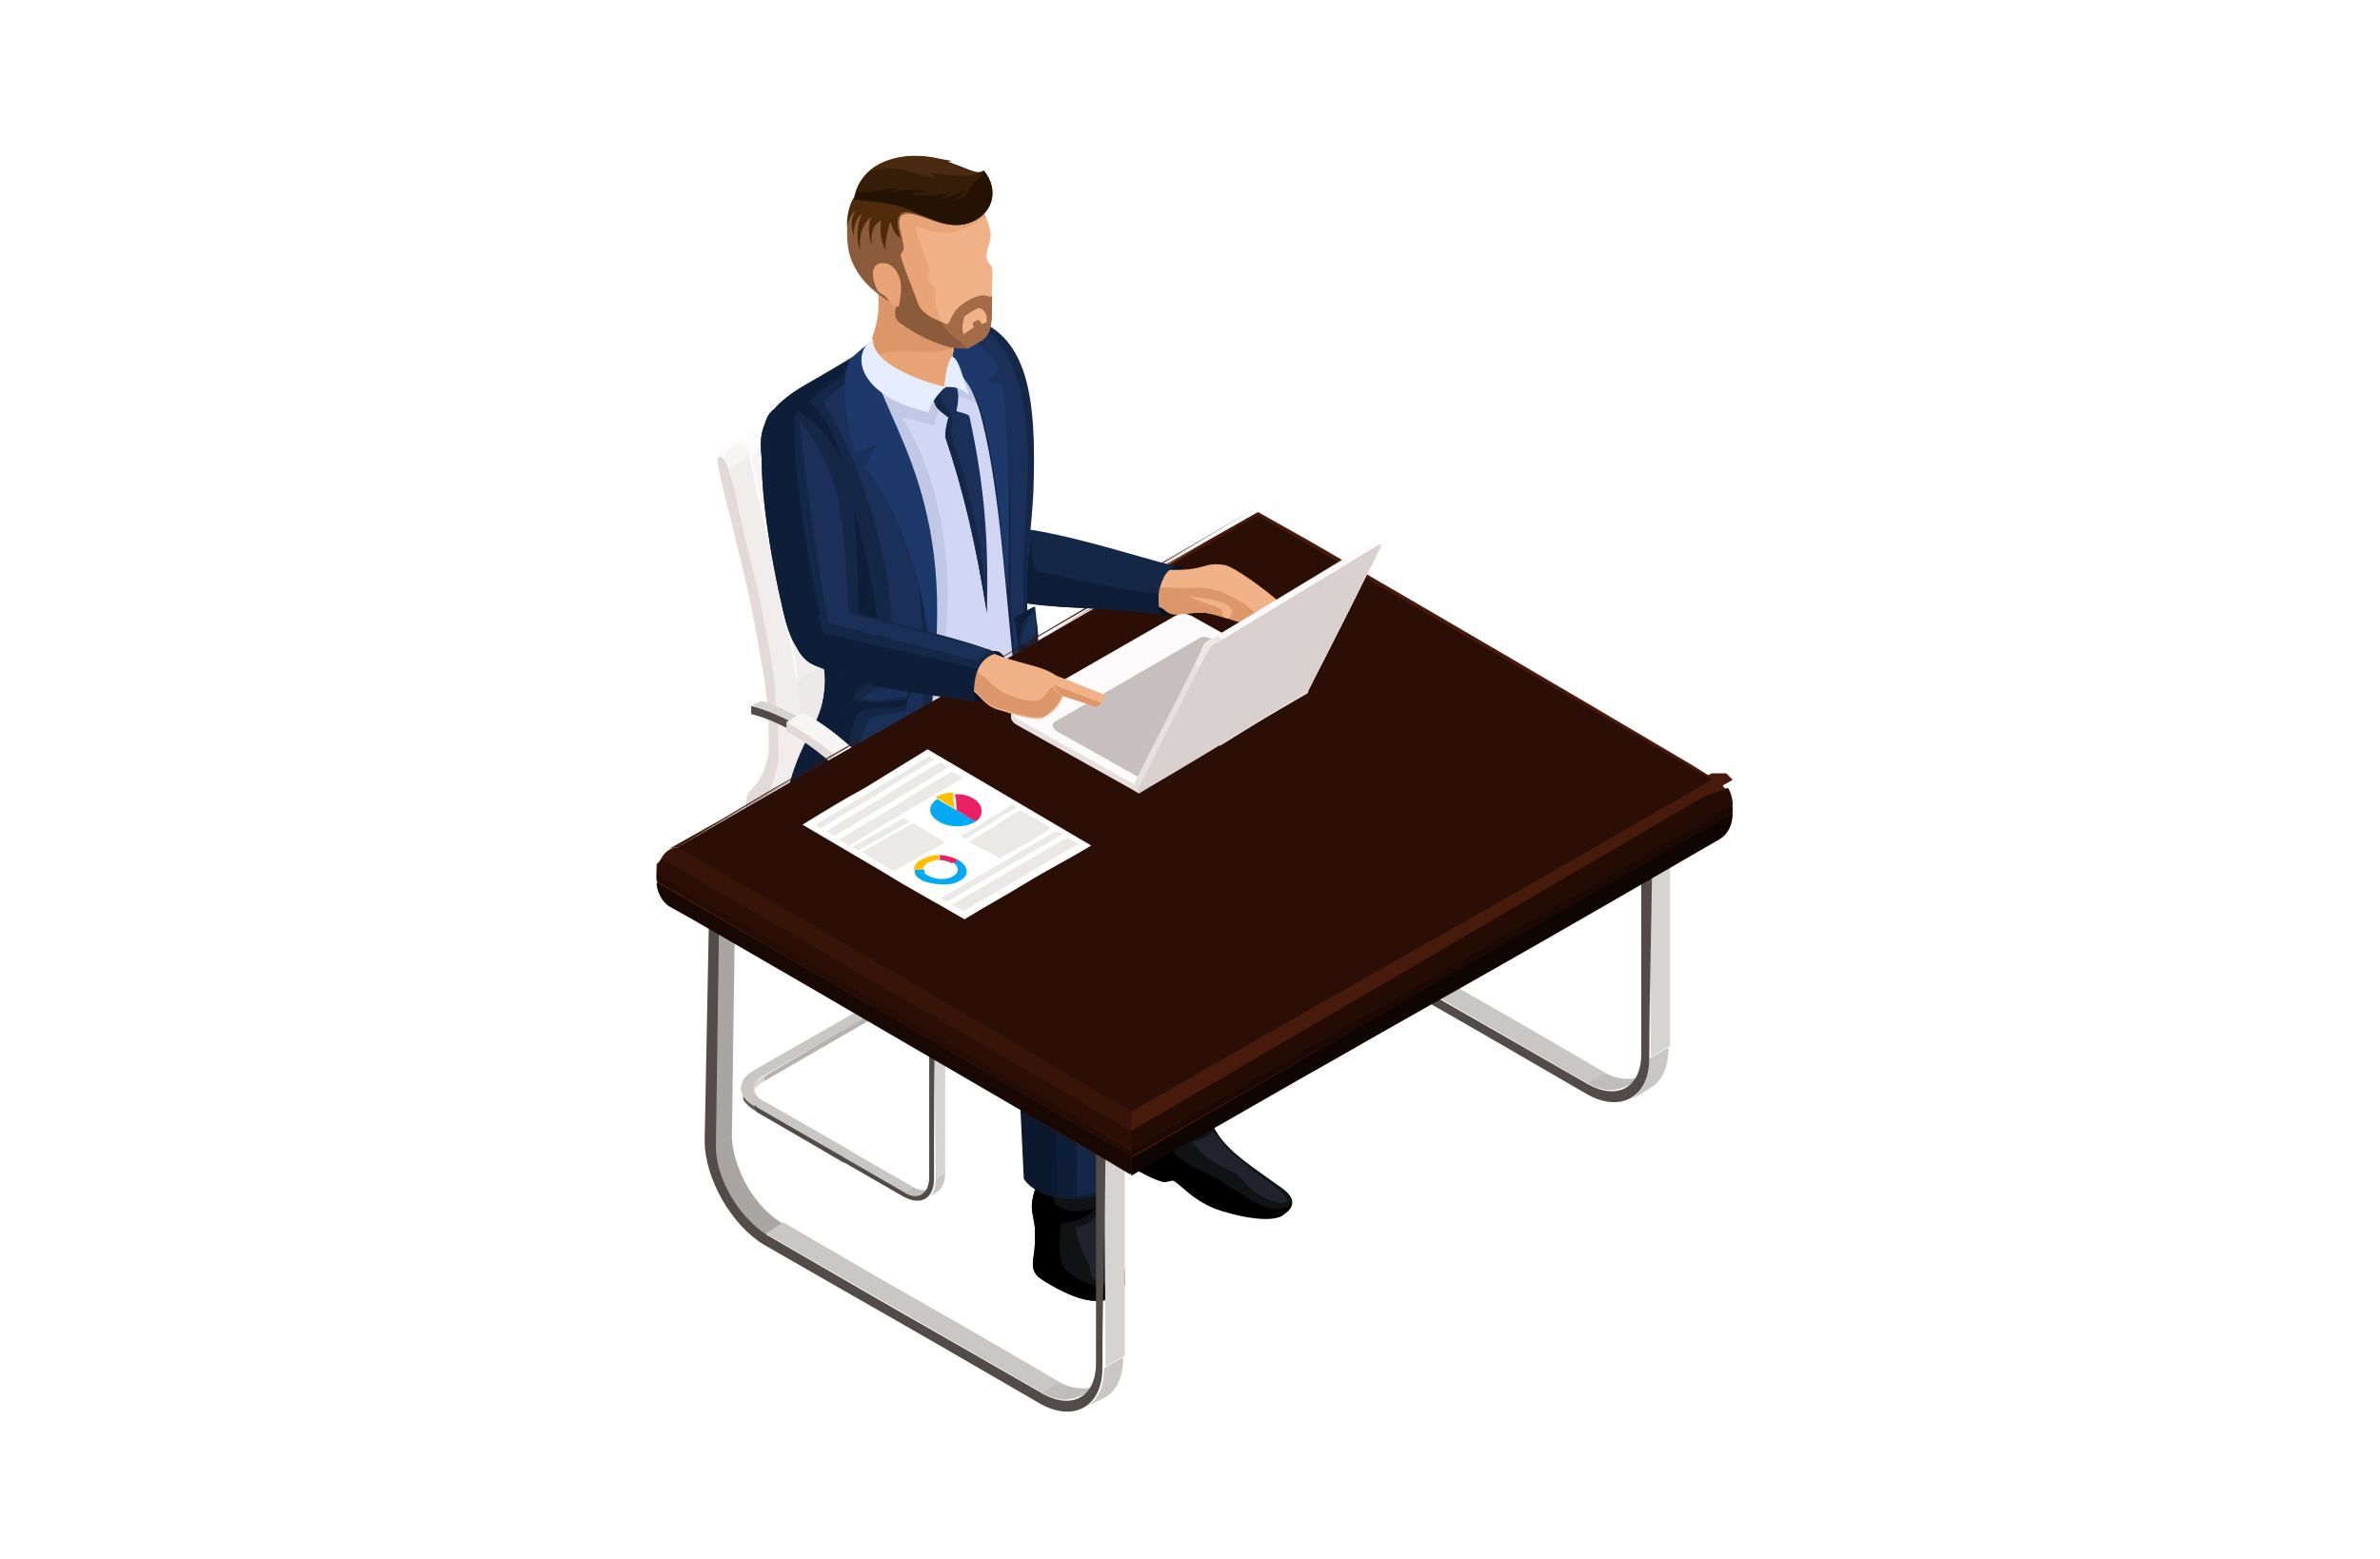 <svg width="232" height="152" viewBox="0 0 232 152" fill="none" xmlns="http://www.w3.org/2000/svg">
<g filter="url(#filter0_d)">
<rect x="1" y="1" width="230" height="150" fill="white"/>
</g>
<path fill-rule="evenodd" clip-rule="evenodd" d="M93.547 96.353L108.086 104.639L107.773 104.795L107.148 105.108L93.078 97.135L92.609 96.822L93.547 96.353Z" fill="#C9C7C5"/>
<path fill-rule="evenodd" clip-rule="evenodd" d="M107.148 105.108L108.086 104.639C108.555 104.952 109.493 105.108 109.962 104.639C108.868 105.577 108.242 105.733 107.148 105.108Z" fill="#BFBDBB"/>
<path fill-rule="evenodd" clip-rule="evenodd" d="M110.118 104.014L111.056 103.388C111.056 104.326 110.744 104.952 110.275 105.264L109.337 105.89C109.806 105.577 110.118 104.952 110.118 104.014Z" fill="#C9C7C5"/>
<path fill-rule="evenodd" clip-rule="evenodd" d="M106.679 70.715C105.428 68.057 103.709 65.712 101.833 63.836L101.676 63.679C100.269 62.273 98.55 61.022 96.83 59.928C95.267 58.989 93.86 58.364 92.296 57.739V57.583L93.078 57.114H93.234C94.798 57.583 96.205 58.364 97.612 59.146C102.145 61.803 105.585 65.868 107.93 70.558C107.93 70.715 108.086 70.871 108.086 71.027C109.649 74.623 110.587 78.688 111.056 82.596C111.213 83.69 111.213 84.785 111.213 85.879V103.232L110.275 103.857L109.962 85.566C109.962 80.407 108.868 75.092 106.679 70.715Z" fill="#D6D4D2"/>
<path fill-rule="evenodd" clip-rule="evenodd" d="M103.709 65.556C101.52 62.742 99.175 61.022 96.83 59.615C95.11 58.677 93.547 58.052 92.296 57.739V58.521C93.547 58.99 95.11 59.459 96.674 60.397C98.862 61.647 101.207 63.523 103.24 66.181C106.054 69.777 108.086 74.31 109.024 79.626C109.493 82.283 109.649 84.472 109.649 87.13V103.701C109.649 105.264 108.555 106.046 107.148 105.108L92.765 96.822V97.291L107.148 105.577C108.868 106.515 110.118 105.733 110.118 103.857C110.118 98.229 110.118 92.601 110.275 86.973C110.275 84.159 110.118 81.971 109.649 79.313C108.555 73.998 106.679 69.151 103.709 65.556Z" fill="#534B48"/>
<path fill-rule="evenodd" clip-rule="evenodd" d="M96.517 59.615C96.361 59.459 95.892 59.459 95.736 59.302V60.24C95.892 60.397 96.048 60.397 96.361 60.553C100.269 62.898 105.272 67.275 107.773 75.874H108.555C106.679 66.963 100.582 62.116 96.517 59.615Z" fill="#E2D9D9"/>
<path fill-rule="evenodd" clip-rule="evenodd" d="M100.895 63.211C102.458 64.618 103.865 66.337 104.959 68.213C106.523 70.715 107.617 73.372 108.399 76.03L109.962 75.092C109.024 71.809 107.617 68.682 105.585 66.025C104.647 64.618 103.552 63.367 102.302 62.273C100.738 60.865 99.019 59.459 97.143 58.52L95.579 59.459C97.612 60.397 99.331 61.647 100.895 63.211Z" fill="#F7F4F4"/>
<path fill-rule="evenodd" clip-rule="evenodd" d="M72.286 106.046C72.286 106.828 72.911 107.297 73.536 107.766L73.693 108.078L73.536 108.235C73.224 108.078 73.067 107.922 72.755 107.609C72.598 107.453 72.442 107.297 72.442 107.14C72.442 107.14 72.442 107.14 72.442 106.984C72.442 106.828 72.442 106.671 72.442 106.515V106.046H72.286Z" fill="#665C59"/>
<path fill-rule="evenodd" clip-rule="evenodd" d="M74.474 104.952V105.421C74.162 105.577 73.849 105.89 73.693 106.046C73.536 106.202 73.536 106.359 73.536 106.515V106.046C73.536 105.577 73.849 105.264 74.474 104.952Z" fill="#D6D4D2"/>
<path fill-rule="evenodd" clip-rule="evenodd" d="M90.577 96.822C89.951 96.822 89.17 96.979 88.701 97.291L88.544 97.135L88.701 96.822C89.326 96.51 89.951 96.353 90.577 96.353C91.358 96.353 91.984 96.51 92.609 96.822V97.291C92.453 97.291 92.453 97.135 92.296 97.135C91.827 96.822 91.202 96.822 90.577 96.822Z" fill="#A8A5A3"/>
<path fill-rule="evenodd" clip-rule="evenodd" d="M74.474 104.952V105.421L88.544 97.291V96.666L74.474 104.952Z" fill="#B5B3B1"/>
<path fill-rule="evenodd" clip-rule="evenodd" d="M73.536 104.326L87.763 96.197C89.326 95.259 91.984 95.259 93.547 96.197L102.302 101.356L101.364 101.825L92.609 96.822C91.515 96.197 89.639 96.197 88.544 96.822L74.318 104.952C73.224 105.577 73.224 106.671 74.318 107.297L83.073 112.299L82.135 112.768L73.38 107.766C71.817 106.828 71.817 105.264 73.536 104.326Z" fill="#C9C7C5"/>
<path fill-rule="evenodd" clip-rule="evenodd" d="M82.291 112.768V113.394L73.536 108.235V107.766L82.291 112.768Z" fill="#534B48"/>
<path fill-rule="evenodd" clip-rule="evenodd" d="M90.577 96.822V96.197C91.358 96.197 91.984 96.353 92.609 96.666L92.765 96.979L92.609 97.135C92.453 97.135 92.453 96.979 92.296 96.979C91.827 96.822 91.202 96.822 90.577 96.822Z" fill="#665C59"/>
<path fill-rule="evenodd" clip-rule="evenodd" d="M101.364 101.825V102.294L92.609 97.291V96.666L101.364 101.825Z" fill="#534B48"/>
<path fill-rule="evenodd" clip-rule="evenodd" d="M92.765 68.526C93.078 68.37 93.234 68.213 93.391 68.057C93.86 67.744 94.016 67.432 94.016 67.275C94.016 67.432 94.016 67.432 94.016 67.588C94.016 67.588 94.016 67.588 94.016 67.744C93.703 68.057 93.234 68.37 92.765 68.526C92.765 68.526 92.765 68.526 92.765 68.526Z" fill="#D9D0D0"/>
<path fill-rule="evenodd" clip-rule="evenodd" d="M92.922 68.682C93.234 68.526 93.86 68.213 94.172 67.901L94.329 67.744C94.641 68.526 95.423 69.151 96.205 69.464C96.048 69.308 95.579 69.464 95.423 69.62C95.11 69.777 94.798 69.933 94.485 70.089C94.172 69.933 93.86 69.62 93.547 69.464C93.234 69.151 92.922 68.995 92.922 68.682Z" fill="#D9D0D0"/>
<path fill-rule="evenodd" clip-rule="evenodd" d="M76.038 78.219L92.922 68.37V68.526L76.038 78.375C76.038 78.375 76.038 78.375 76.038 78.219Z" fill="#E3DCDC"/>
<path fill-rule="evenodd" clip-rule="evenodd" d="M76.038 78.375L92.922 68.526C93.078 68.839 93.234 68.995 93.547 69.308C93.703 69.464 94.016 69.777 94.485 69.933L77.601 79.782C77.288 79.626 76.976 79.313 76.663 79.157C76.194 78.844 76.194 78.688 76.038 78.375Z" fill="#E3DCDC"/>
<path fill-rule="evenodd" clip-rule="evenodd" d="M73.849 79C74.005 79 74.474 79 74.631 78.844C74.787 78.844 74.943 78.688 75.1 78.688C75.412 78.531 75.725 78.375 75.881 78.219V78.375C75.725 78.531 75.569 78.531 75.256 78.688C75.1 78.688 74.787 79 74.474 79.157C74.474 79.157 73.849 79.469 73.693 79.469C73.849 79.313 73.849 79.157 73.849 79Z" fill="#D9D0D0"/>
<path fill-rule="evenodd" clip-rule="evenodd" d="M74.631 79.157C74.787 79.001 74.943 79.001 75.1 78.844C75.412 78.688 75.725 78.531 76.038 78.375C76.194 78.531 76.194 78.688 76.35 78.844C76.35 78.844 76.35 78.844 76.507 79.001L76.663 79.157C76.819 79.313 77.132 79.626 77.601 79.782C77.288 80.095 76.038 80.876 75.881 81.346C75.412 81.033 75.1 80.876 74.787 80.564C74.474 80.251 74.318 80.095 74.162 79.782C74.005 79.626 74.005 79.469 74.005 79.313C74.162 79.469 74.474 79.313 74.631 79.157Z" fill="#D9D0D0"/>
<path fill-rule="evenodd" clip-rule="evenodd" d="M96.048 69.464C96.205 69.62 96.517 69.62 96.674 69.777L97.299 70.089C100.113 71.653 103.083 73.06 105.897 74.779C106.523 75.092 107.148 75.405 107.617 75.874C109.962 77.281 112.151 78.688 114.027 79.938C114.34 80.095 114.652 80.251 114.809 80.72C114.965 80.876 114.965 81.189 114.965 81.189C114.965 81.502 114.965 81.658 114.652 81.971C114.34 82.283 114.027 82.596 113.714 82.909C113.714 82.909 113.558 82.909 113.558 83.065C113.558 83.065 113.402 83.065 113.402 83.221C114.027 82.909 113.558 81.658 113.089 81.033C112.933 80.876 112.933 80.876 112.776 80.876C109.806 78.844 107.148 77.281 104.647 75.874C101.52 73.998 98.394 72.434 94.485 70.402C94.798 69.777 95.736 69.308 96.048 69.464Z" fill="#E3DCDC"/>
<path fill-rule="evenodd" clip-rule="evenodd" d="M114.183 79.938C114.339 80.095 114.496 80.251 114.652 80.407C114.808 80.564 114.808 80.876 114.808 80.876C114.808 81.189 114.808 81.345 114.496 81.658C114.183 81.971 113.87 82.283 113.558 82.596C113.558 82.596 113.401 82.596 113.401 82.752C113.401 82.752 113.245 82.752 113.245 82.909C113.87 82.596 113.401 81.345 112.932 80.72L114.183 79.938Z" fill="#D9D0D0"/>
<path fill-rule="evenodd" clip-rule="evenodd" d="M88.388 33.194C88.388 33.194 88.544 33.194 88.544 33.038C88.701 32.882 88.857 32.882 89.013 32.725C89.17 32.569 89.482 32.569 89.639 32.569C89.795 32.569 89.951 32.569 90.108 32.569C90.264 32.569 90.42 32.569 90.577 32.725C90.264 32.569 89.326 33.038 89.013 33.351C88.857 33.194 88.701 33.194 88.544 33.194C88.388 33.194 88.388 33.194 88.388 33.194C88.232 33.351 88.232 33.351 88.388 33.194Z" fill="#FCFAFA"/>
<path fill-rule="evenodd" clip-rule="evenodd" d="M89.013 33.351C89.326 33.195 90.264 32.569 90.577 32.726C91.358 33.195 91.515 35.071 91.827 36.009C91.984 36.79 92.14 37.416 92.296 38.197C93.234 42.262 94.172 46.327 94.954 50.391C94.954 50.548 94.954 50.704 95.11 50.86C95.423 52.267 95.579 53.518 95.736 54.925C95.892 55.707 95.892 56.488 96.048 57.27C96.048 58.052 96.205 58.833 96.205 59.615C96.205 60.24 96.205 61.022 96.205 61.647C96.205 63.054 95.892 64.149 95.267 65.556C95.11 66.025 94.798 66.337 94.485 66.806C94.329 66.963 94.329 67.119 94.172 67.275C94.172 67.275 94.016 67.432 94.016 67.588C94.016 67.744 93.547 68.213 92.765 68.682V68.526C93.078 67.901 93.703 67.275 94.172 66.337C94.798 64.93 94.954 63.523 94.954 62.273C94.954 60.866 94.798 59.459 94.641 57.739C94.329 54.456 93.703 51.017 92.922 47.734C92.609 46.014 92.14 44.294 91.827 42.575C91.358 40.542 90.889 38.666 90.577 37.103C90.577 36.947 90.577 36.79 90.42 36.79C90.264 36.165 90.108 35.54 89.951 34.914C89.795 34.289 89.482 33.664 89.013 33.351Z" fill="#F2EDED"/>
<path fill-rule="evenodd" clip-rule="evenodd" d="M89.013 33.351C89.326 33.195 90.264 32.569 90.577 32.726C90.889 32.882 91.046 33.351 91.358 33.82L89.951 34.602C89.795 34.133 89.482 33.664 89.013 33.351Z" fill="#F7F4F4"/>
<path fill-rule="evenodd" clip-rule="evenodd" d="M112.776 80.72C113.245 81.189 113.87 82.44 113.089 82.909L96.205 92.758C96.674 92.445 96.205 91.038 95.892 90.569L112.776 80.72Z" fill="#E3DCDC"/>
<path fill-rule="evenodd" clip-rule="evenodd" d="M94.329 70.089C98.237 72.122 101.207 73.685 104.49 75.561C106.992 76.968 109.493 78.531 112.62 80.564C112.776 80.564 112.776 80.72 112.932 80.72L96.048 90.569C95.892 90.413 95.892 90.413 95.736 90.413C92.765 88.38 90.108 86.817 87.606 85.41C84.48 83.534 81.353 81.971 77.445 79.938L94.329 70.089Z" fill="#EDE8E8"/>
<path fill-rule="evenodd" clip-rule="evenodd" d="M93.078 91.194C91.046 89.944 89.326 88.849 87.606 87.755C85.261 86.348 82.135 84.628 77.914 82.439C77.288 82.127 76.663 81.814 75.881 81.345C75.881 81.189 76.038 81.032 76.038 80.876C76.194 80.72 76.663 80.407 76.663 80.251C76.976 80.094 77.288 79.782 77.288 79.782H77.445C81.353 81.814 84.323 83.377 87.606 85.254C90.108 86.66 92.609 88.224 95.736 90.256L96.048 90.413C96.361 90.882 96.83 91.507 96.674 91.976C96.674 92.289 96.517 92.445 96.361 92.601C96.205 92.601 96.205 92.758 96.048 92.758C95.736 92.914 95.267 93.07 94.954 93.227C94.798 93.227 94.641 93.227 94.485 93.227H94.329C94.172 93.227 94.172 93.227 94.016 93.07C94.016 93.07 94.016 93.07 94.016 92.914C94.016 92.914 94.172 92.914 94.172 93.07C94.329 93.07 94.485 92.914 94.485 92.758C94.485 92.601 94.485 92.445 94.329 92.289C94.329 92.289 94.016 91.976 93.078 91.194Z" fill="#E3DCDC"/>
<path fill-rule="evenodd" clip-rule="evenodd" d="M96.048 90.569C96.361 91.038 96.83 91.663 96.674 92.132C96.674 92.445 96.517 92.601 96.361 92.758C96.205 92.758 96.205 92.914 96.048 92.914C95.736 93.07 95.267 93.227 94.954 93.383C94.798 93.383 94.641 93.383 94.485 93.383H94.329C94.172 93.383 94.172 93.383 94.016 93.227C94.016 93.227 94.016 93.227 94.016 93.07C94.016 93.07 94.172 93.07 94.172 93.227C94.329 93.227 94.485 93.07 94.485 92.914C94.485 92.758 94.485 92.601 94.329 92.445C94.329 92.445 94.172 92.132 93.703 91.976L96.048 90.569Z" fill="#D9D0D0"/>
<path fill-rule="evenodd" clip-rule="evenodd" d="M71.504 43.043L88.388 33.194C88.544 33.038 88.701 33.038 88.857 33.194C89.013 33.194 89.013 33.194 89.17 33.351L72.129 43.2C71.973 43.043 71.66 42.887 71.504 43.043Z" fill="#FCFAFA"/>
<path fill-rule="evenodd" clip-rule="evenodd" d="M76.663 77.281C76.819 77.124 76.976 76.812 77.132 76.499C77.445 76.03 77.601 75.405 77.757 74.623C77.914 74.311 78.07 73.841 78.07 73.373C78.07 72.903 78.07 72.278 78.07 71.809C78.07 70.402 77.914 68.995 77.757 67.275C77.757 66.963 77.757 66.65 77.601 66.337L94.485 56.488C94.485 56.801 94.641 57.114 94.641 57.426C94.798 58.99 94.954 60.553 94.954 61.96C94.954 62.585 94.954 63.054 94.954 63.523C94.954 63.992 94.798 64.461 94.641 64.93C94.485 65.556 94.172 66.181 94.016 66.806C93.703 67.275 92.922 68.057 92.922 68.526L76.038 78.219C76.038 77.906 76.507 77.594 76.663 77.281Z" fill="#EDE8E8"/>
<path fill-rule="evenodd" clip-rule="evenodd" d="M92.922 47.421C93.234 49.141 93.547 50.86 93.86 52.424C94.172 53.831 94.329 55.238 94.485 56.488L77.757 66.337C77.601 65.087 77.445 63.68 77.132 62.273C76.819 60.553 76.507 58.833 76.038 57.27L92.922 47.421Z" fill="#F2EDED"/>
<path fill-rule="evenodd" clip-rule="evenodd" d="M89.951 34.602C89.951 34.602 89.951 34.758 89.951 34.602C90.108 35.227 90.264 36.009 90.42 36.947C90.733 38.51 91.202 40.386 91.671 42.418C91.984 43.982 92.453 45.701 92.765 47.421L76.038 57.27C75.725 55.55 75.256 53.831 74.943 52.267C74.474 50.235 74.005 48.359 73.693 46.796C73.536 46.014 73.38 45.232 73.224 44.607C73.224 44.607 73.224 44.607 73.224 44.451L89.951 34.602Z" fill="#F7F4F4"/>
<path fill-rule="evenodd" clip-rule="evenodd" d="M89.013 33.351C89.482 33.663 89.795 34.133 89.951 34.602L73.067 44.45C72.911 43.981 72.598 43.356 72.129 43.2L89.013 33.351Z" fill="#FCFAFA"/>
<path fill-rule="evenodd" clip-rule="evenodd" d="M69.784 44.763C69.784 44.451 69.941 44.294 70.097 44.138C70.41 43.825 70.722 43.513 71.191 43.356C71.348 43.356 71.348 43.2 71.504 43.2C71.504 43.2 71.504 43.2 71.66 43.2C71.817 43.2 71.973 43.2 72.129 43.356C71.973 43.2 71.817 43.356 71.817 43.356C71.66 43.513 71.504 43.513 71.348 43.669C71.035 43.825 70.879 44.138 70.566 44.451V44.607C70.097 44.607 69.941 44.763 70.097 45.232C70.253 45.701 70.41 46.327 70.566 47.108C71.035 49.297 71.66 51.486 72.129 53.674C72.442 55.863 72.911 58.052 73.38 60.24V60.397C73.38 60.553 73.38 60.866 73.536 61.022C73.849 62.429 74.005 63.68 74.162 64.93C74.318 65.556 74.318 66.025 74.474 66.65C74.631 67.432 74.631 68.213 74.787 68.995C75.1 72.903 75.412 73.685 74.162 76.03C73.536 77.124 72.755 77.437 72.911 78.844C73.224 81.033 75.1 81.033 75.881 82.596V82.752C75.1 82.283 74.474 81.814 73.849 81.189C73.693 81.033 73.693 80.876 73.536 80.876C73.38 80.564 73.067 80.251 72.911 79.938C72.755 79.626 72.598 79.157 72.598 78.844C72.598 78.688 72.598 78.375 72.598 78.219C72.598 77.75 72.755 77.437 73.067 76.968C73.38 76.343 73.693 75.874 74.005 75.405C74.787 73.998 74.787 73.216 74.787 71.027C74.787 70.402 74.787 69.777 74.631 69.151C74.631 68.526 74.474 68.057 74.474 67.432C74.318 66.65 74.318 65.868 74.162 65.243C74.005 64.305 73.849 63.367 73.693 62.429C73.067 58.99 72.286 55.55 71.504 52.111C71.191 50.548 70.722 48.984 70.41 47.421C70.253 46.952 70.097 46.327 70.097 45.858C70.097 45.701 70.097 45.701 70.097 45.545C69.941 45.076 69.784 44.92 69.784 44.763Z" fill="#FCFAFA"/>
<path fill-rule="evenodd" clip-rule="evenodd" d="M70.566 44.763C71.66 46.17 74.631 60.709 75.1 63.211C75.412 64.93 75.569 66.65 75.725 68.213C75.881 69.776 76.038 71.34 76.038 72.591C76.038 73.059 76.038 73.685 76.038 74.154C76.038 74.623 75.881 75.092 75.725 75.404C75.569 76.03 75.256 76.655 75.1 77.124C74.943 77.281 74.787 77.593 74.631 77.749C74.474 78.062 74.005 78.375 74.005 78.531C74.005 78.688 73.849 78.844 73.849 78.844C73.849 79 73.849 79.156 74.005 79.313C74.318 80.095 75.256 80.876 75.881 81.189C79.79 83.221 82.76 84.785 86.043 86.661C88.544 88.068 91.046 89.631 94.016 91.663C94.329 91.82 94.485 92.289 94.485 92.601C94.485 92.914 94.172 93.07 93.86 92.914C93.86 92.914 93.86 92.914 93.86 93.07C90.889 91.038 88.232 89.475 85.73 88.068C83.854 86.973 81.666 85.879 79.008 84.472C79.008 84.472 78.852 84.472 78.852 84.316C78.383 84.003 77.757 83.69 77.132 83.378C76.819 83.221 76.35 82.909 75.725 82.596C75.725 82.596 75.725 82.596 75.725 82.44C74.474 81.658 73.536 80.876 72.911 79.469C72.755 79.313 72.755 79 72.755 78.844C72.755 78.688 72.755 78.375 72.755 78.219C72.755 77.281 73.067 77.281 73.536 76.655C73.693 76.499 73.849 76.343 74.005 76.03C74.162 75.717 74.474 75.248 74.631 74.623C74.787 74.154 74.943 73.685 74.943 73.216C74.943 72.747 74.943 72.278 74.943 71.809C74.943 69.933 74.787 67.588 74.318 65.087C73.693 61.334 72.911 57.27 71.973 53.674C71.504 51.798 71.191 50.235 70.722 48.672C70.41 47.264 70.097 46.014 69.941 45.076C69.941 44.763 69.941 44.607 70.253 44.45C70.253 44.607 70.41 44.607 70.566 44.763Z" fill="#E2D9D9"/>
<path fill-rule="evenodd" clip-rule="evenodd" d="M74.943 63.054C74.631 61.335 74.318 59.771 74.005 58.052C73.224 54.925 72.442 51.955 71.817 48.828C71.66 48.203 71.035 44.92 70.566 44.607C70.566 44.451 70.879 44.138 70.879 44.138C71.191 43.825 71.504 43.513 71.817 43.356C71.973 43.356 71.973 43.2 72.129 43.2C72.598 43.513 73.067 44.138 73.067 44.607C73.224 45.232 73.38 45.858 73.536 46.796C73.849 48.359 74.318 50.235 74.787 52.267C75.1 53.362 75.256 54.612 75.569 55.707C76.038 57.895 76.507 60.084 76.976 62.429C77.601 65.243 78.07 68.839 78.07 71.809C78.07 72.434 78.07 72.903 78.07 73.372C78.07 73.841 77.914 74.31 77.757 74.779C77.601 75.405 77.288 76.03 77.132 76.655C76.976 76.968 76.819 77.124 76.663 77.437C76.507 77.75 76.038 78.062 76.038 78.219C76.038 78.375 76.038 78.375 76.038 78.375C75.881 78.531 75.725 78.531 75.569 78.688C75.412 78.844 75.1 78.844 74.943 79C74.787 79 74.162 79.313 74.005 79.157C74.005 79 74.005 78.844 74.005 78.844C74.162 78.531 74.474 78.219 74.631 78.062C74.787 77.593 74.943 77.281 74.943 77.124C75.256 76.655 75.412 76.03 75.569 75.405C75.725 74.936 75.725 74.623 75.881 74.154C75.881 73.685 75.881 73.06 75.881 72.591C75.881 71.184 75.725 69.777 75.569 68.213C75.569 66.494 75.256 64.774 74.943 63.054Z" fill="#F2EDED"/>
<path fill-rule="evenodd" clip-rule="evenodd" d="M71.035 45.701C70.879 45.232 70.722 44.763 70.566 44.763C70.566 44.607 70.879 44.294 70.879 44.294C71.191 43.825 71.504 43.513 71.817 43.356C71.973 43.356 71.973 43.2 72.129 43.2C72.598 43.513 72.911 43.982 73.067 44.451L71.035 45.701Z" fill="#F7F4F4"/>
<path fill-rule="evenodd" clip-rule="evenodd" d="M99.488 66.337C99.488 66.494 99.488 68.526 99.331 68.526C97.455 69.933 84.636 74.31 82.291 73.998C84.167 57.114 66.345 40.386 85.261 34.914L90.733 37.885L92.609 37.572L92.922 35.227C95.579 37.885 96.83 41.324 97.299 46.17C97.768 52.424 98.55 59.146 99.488 66.337Z" fill="#D1D7F2"/>
<path fill-rule="evenodd" clip-rule="evenodd" d="M89.639 69.933C86.356 71.027 83.229 71.965 82.135 71.809C84.011 54.925 66.345 40.542 85.418 34.914L90.889 37.885L92.765 37.572L93.078 35.227C93.86 35.071 94.172 35.071 95.579 39.448C94.172 38.979 93.391 38.353 92.609 38.822C91.984 39.135 91.358 40.073 91.046 41.48C90.264 41.324 88.857 40.855 87.919 40.699C91.046 45.389 93.86 55.238 91.515 65.868C91.358 67.119 90.264 68.526 89.639 69.933Z" fill="#C1C8E6"/>
<path fill-rule="evenodd" clip-rule="evenodd" d="M90.889 38.51C91.202 39.761 91.202 39.76 92.453 40.699C92.296 41.324 92.14 41.949 92.14 42.575C94.016 48.203 95.11 53.049 96.205 59.771C96.361 52.892 96.048 47.733 94.485 40.542C94.016 40.23 93.547 40.23 93.234 40.073C93.547 38.666 93.391 37.728 93.078 37.572C92.14 37.572 91.671 37.728 90.889 38.51Z" fill="#1A3059"/>
<path fill-rule="evenodd" clip-rule="evenodd" d="M90.889 38.51C91.202 39.76 91.202 39.76 92.453 40.698C92.296 41.324 92.14 41.949 92.14 42.574C94.016 48.202 95.11 53.049 96.205 59.771C95.892 52.892 94.329 47.421 92.765 42.418C92.765 41.324 92.922 40.855 92.765 40.386C91.671 39.291 91.515 38.353 91.515 37.728C90.577 37.728 91.671 37.728 90.889 38.51Z" fill="#152747"/>
<path fill-rule="evenodd" clip-rule="evenodd" d="M101.364 114.644C100.895 115.895 100.582 116.833 100.582 117.615C100.582 118.396 100.895 119.178 100.895 120.116C100.895 121.054 100.895 121.679 100.738 122.617C100.582 123.555 100.738 124.024 101.207 124.493C101.989 125.119 104.021 126.213 105.116 126.526C105.585 126.682 106.21 126.838 106.835 126.838C107.617 126.838 108.399 126.682 109.18 126.369C109.337 126.213 109.649 125.431 109.649 124.65C109.649 123.086 109.493 123.243 108.868 120.898C108.711 120.116 108.555 119.334 108.242 118.24C107.93 116.989 107.461 116.051 107.304 114.801L102.771 114.644H101.364Z" fill="#111214"/>
<path fill-rule="evenodd" clip-rule="evenodd" d="M101.364 114.644C100.895 115.895 100.582 116.833 100.582 117.615C100.582 118.396 100.895 119.178 100.895 120.116C100.895 121.054 100.895 121.679 100.738 122.617C100.582 123.555 100.738 124.024 101.207 124.493C101.989 125.119 104.021 126.213 105.116 126.526C105.585 126.682 106.21 126.838 106.835 126.838C107.617 126.838 108.399 126.682 109.18 126.369C109.337 126.369 109.649 125.588 109.649 124.962C108.242 125.431 106.992 125.588 105.585 124.962C102.771 123.555 103.24 122.461 103.396 119.334C105.272 119.022 105.897 118.709 106.835 117.771C105.272 118.24 103.709 118.24 102.771 117.302L102.458 114.801L101.364 114.644Z" fill="black"/>
<path fill-rule="evenodd" clip-rule="evenodd" d="M107.461 117.927C106.21 119.022 106.679 119.334 104.803 119.647C105.272 121.523 105.272 121.679 106.21 123.399C106.21 124.181 106.366 125.119 107.773 125.119C110.431 125.119 108.555 122.93 108.555 122.93C108.399 121.523 108.086 119.334 107.461 117.927Z" fill="#20232E"/>
<path fill-rule="evenodd" clip-rule="evenodd" d="M117.466 107.297C117.935 108.86 118.092 109.642 118.717 110.58C119.968 112.456 122 113.706 124.814 115.739C126.221 116.677 126.377 117.615 125.127 118.397C124.032 119.022 121.375 118.553 119.811 118.084C116.685 117.302 115.434 115.426 114.496 114.957L113.714 115.113C113.089 115.113 110.587 113.863 110.118 113.081C109.962 112.456 109.649 111.83 109.493 110.892C109.337 108.235 109.806 108.547 110.431 106.515C112.776 107.14 115.121 107.14 117.466 107.297Z" fill="#111214"/>
<path fill-rule="evenodd" clip-rule="evenodd" d="M125.908 117.302C125.908 117.771 125.596 118.084 124.97 118.553C123.876 119.178 121.218 118.709 119.655 118.24C116.528 117.458 115.278 115.582 114.34 115.113L113.558 115.27C112.932 115.27 110.431 114.019 109.806 113.394C109.649 112.768 109.493 111.987 109.337 111.205C109.18 108.547 109.649 108.86 110.275 106.828C111.369 106.828 112.307 106.984 113.401 106.984C113.558 108.704 113.401 111.674 114.809 112.768C116.372 114.019 117.623 114.332 118.717 114.957C122.156 117.146 124.345 118.865 125.908 117.302Z" fill="black"/>
<path fill-rule="evenodd" clip-rule="evenodd" d="M118.248 110.267C117.935 110.736 117.31 111.049 116.216 111.362C117.935 113.394 118.248 113.238 120.593 114.488C121.844 115.895 122 116.052 122.782 116.521C123.72 116.99 124.97 117.615 125.439 117.146C125.596 116.99 125.283 116.521 124.345 115.739C123.251 114.957 122 114.019 121.062 113.238C119.968 112.456 119.03 111.362 118.248 110.267Z" fill="#20232E"/>
<path fill-rule="evenodd" clip-rule="evenodd" d="M112.151 87.755C106.054 82.127 96.674 81.971 91.984 79.157C88.544 77.124 86.825 76.812 88.857 72.434L100.113 68.213C100.113 69.308 100.738 70.715 101.051 70.871C107.148 73.216 111.994 75.874 116.841 79.157C117.623 79.626 119.03 80.876 119.03 81.814C119.186 83.378 115.59 87.286 112.151 87.755Z" fill="#0C182E"/>
<path fill-rule="evenodd" clip-rule="evenodd" d="M112.151 87.755C106.054 82.127 96.674 81.971 91.984 79.157C88.544 77.124 86.825 76.812 88.857 72.434L93.078 70.871C93.703 72.122 95.267 73.372 96.205 74.154C96.83 74.779 97.768 75.405 98.862 76.03C101.207 77.281 107.148 80.407 111.213 82.127C112.932 82.752 113.245 83.534 113.245 84.316C113.401 85.41 113.245 86.504 113.089 87.599C112.932 87.599 112.62 87.755 112.151 87.755Z" fill="#091224"/>
<path fill-rule="evenodd" clip-rule="evenodd" d="M119.186 85.41C118.873 93.227 118.561 101.043 118.092 108.86C116.997 110.736 111.525 110.736 109.806 108.235C109.493 101.2 109.024 95.572 109.337 91.663C109.493 88.38 110.275 86.504 110.744 83.69C111.994 80.407 116.997 79.313 118.873 80.564C119.811 81.345 119.186 84.159 119.186 85.41Z" fill="#0C182E"/>
<path fill-rule="evenodd" clip-rule="evenodd" d="M112.932 110.111C111.682 109.798 110.431 109.329 109.649 108.235C109.337 101.2 108.868 95.572 109.18 91.663C109.337 88.38 110.118 86.504 110.587 83.69C110.744 83.065 111.213 82.596 111.525 82.127C112.932 82.752 113.245 83.534 113.401 84.316C113.714 87.13 112.62 89.475 112.463 92.132C111.994 96.979 112.62 104.326 112.932 110.111Z" fill="#091224"/>
<path fill-rule="evenodd" clip-rule="evenodd" d="M102.302 93.227C98.862 90.1 93.86 88.068 89.639 86.817C86.356 85.723 83.854 85.097 81.978 84.159C77.132 81.502 78.07 78.062 80.259 75.405C81.353 73.998 82.604 73.216 84.011 71.965L93.547 71.653C93.547 72.903 97.768 75.092 97.768 76.343C97.768 76.655 97.456 76.968 97.299 77.281C96.517 77.75 97.768 78.531 98.394 78.844C100.895 80.407 104.803 82.909 107.148 84.628C107.93 85.254 109.337 86.348 109.337 87.286C109.337 88.693 105.741 92.758 102.302 93.227Z" fill="#0F1E38"/>
<path fill-rule="evenodd" clip-rule="evenodd" d="M102.302 93.227C98.862 90.1 93.86 88.068 89.639 86.817C86.356 85.723 83.854 85.097 81.978 84.159C77.132 81.502 78.07 78.062 80.259 75.405C81.353 73.998 82.604 73.216 84.011 71.965L85.105 72.278L83.542 76.343C87.919 79.313 95.267 83.534 100.738 87.13C102.302 88.224 103.24 88.693 103.552 89.787C103.709 90.569 103.552 91.507 103.396 93.07C102.927 93.227 102.614 93.227 102.302 93.227Z" fill="#0C182E"/>
<path fill-rule="evenodd" clip-rule="evenodd" d="M109.493 87.755C109.18 96.822 108.711 106.671 108.242 115.582C107.148 117.458 101.676 117.458 99.957 114.957C99.644 107.922 99.175 101.512 99.488 97.604C99.644 94.321 100.895 92.132 100.895 89.318C102.145 85.41 109.493 84.472 109.493 87.755Z" fill="#0F1E38"/>
<path fill-rule="evenodd" clip-rule="evenodd" d="M103.083 116.833C101.833 116.521 100.582 116.052 99.8 114.957C99.488 107.922 99.019 101.513 99.331 97.604C99.488 94.321 100.738 92.132 100.738 89.319C100.895 88.693 101.364 88.224 101.833 87.755C102.771 88.38 103.396 88.85 103.552 89.787C103.865 91.195 103.083 93.227 102.927 97.448C102.302 103.545 103.083 110.893 103.083 116.833Z" fill="#0C182E"/>
<path fill-rule="evenodd" clip-rule="evenodd" d="M94.016 72.903L86.825 76.968C93.391 80.876 97.612 84.159 104.178 87.442C105.741 88.224 109.337 87.442 106.992 85.567C103.709 83.065 99.957 80.876 96.361 78.219C95.579 77.594 97.456 77.281 97.143 76.186C96.987 75.248 94.641 73.06 94.016 72.903Z" fill="#152747"/>
<path fill-rule="evenodd" clip-rule="evenodd" d="M94.172 30.85C100.269 32.413 101.051 38.666 100.738 47.89C100.582 51.173 100.113 53.987 100.113 58.052C100.113 61.022 100.738 66.65 101.207 70.871C100.426 70.089 99.8 69.308 99.175 68.37C98.081 59.302 97.612 48.359 95.736 41.011C95.267 38.979 94.329 37.103 93.234 35.383C93.234 35.227 93.391 35.071 93.391 34.758C93.547 34.445 93.547 34.133 93.547 33.82L94.172 30.85Z" fill="#152747"/>
<path fill-rule="evenodd" clip-rule="evenodd" d="M78.695 37.416C79.79 36.79 82.135 35.383 84.48 33.976C82.447 36.477 87.45 42.418 89.795 49.766C90.577 52.267 91.046 56.019 91.202 59.615C91.358 63.211 90.264 79.938 89.326 82.909C86.512 85.097 84.792 84.628 82.291 83.69C79.321 82.44 76.663 80.251 76.35 79.938C77.288 71.809 80.259 71.496 80.415 66.494C80.571 61.804 74.162 49.61 74.162 43.2C74.162 40.386 76.507 38.666 78.695 37.416Z" fill="#152747"/>
<path fill-rule="evenodd" clip-rule="evenodd" d="M93.703 34.602C97.143 37.416 98.706 45.076 98.55 51.955C98.393 61.96 98.862 59.302 99.019 68.526C99.488 69.151 100.269 69.777 100.895 70.402C99.8 61.647 99.488 59.146 99.957 51.017C100.426 43.981 100.582 36.477 96.517 32.413C96.361 33.194 94.329 33.976 93.703 34.602Z" fill="#1A3059"/>
<path fill-rule="evenodd" clip-rule="evenodd" d="M78.695 37.416L84.323 34.289C83.542 35.696 81.197 37.103 78.852 39.135C80.259 40.386 81.353 42.262 81.978 44.763C83.229 49.766 85.261 56.488 85.574 61.178C86.512 73.529 80.884 74.467 80.884 83.065C79.321 82.127 76.976 80.72 76.35 80.095C77.132 72.278 80.102 72.278 80.415 66.65C80.728 61.96 74.162 49.766 74.162 43.356C74.162 40.386 76.507 38.666 78.695 37.416Z" fill="#0F1E38"/>
<path fill-rule="evenodd" clip-rule="evenodd" d="M93.234 32.257C94.798 33.038 96.049 33.82 97.456 36.009L96.205 37.103L97.768 37.572C98.394 43.982 98.394 51.017 98.237 57.583C97.456 51.017 97.143 45.232 95.579 39.917C95.111 38.197 93.703 36.634 92.765 35.227C92.922 34.133 93.078 33.507 93.234 32.257Z" fill="#1D386B"/>
<path fill-rule="evenodd" clip-rule="evenodd" d="M83.229 36.634L80.259 39.135C83.073 43.825 86.825 52.892 86.981 61.803C86.981 66.181 84.323 79.313 81.978 83.221C83.854 84.472 88.544 84.472 88.857 82.44C90.42 73.685 90.42 57.739 88.544 50.704C86.981 44.763 84.323 40.542 83.229 36.634Z" fill="#1A3059"/>
<path fill-rule="evenodd" clip-rule="evenodd" d="M82.76 66.65C85.574 66.494 86.356 66.494 88.701 66.963L87.606 73.685C86.043 74.31 83.854 74.154 81.822 73.372L82.76 66.65Z" fill="#152747"/>
<path fill-rule="evenodd" clip-rule="evenodd" d="M82.76 66.65C85.574 66.494 86.356 66.494 88.701 66.963C88.388 68.995 88.544 68.995 86.356 68.995C82.604 69.151 83.698 69.62 82.447 73.529C82.447 73.685 81.978 73.372 81.822 73.372L82.76 66.65Z" fill="#0F1E38"/>
<path fill-rule="evenodd" clip-rule="evenodd" d="M83.073 65.712C85.887 65.556 87.137 65.399 89.17 65.399L88.701 68.057C87.919 68.37 84.323 68.839 82.604 68.057L83.073 65.712Z" fill="#152747"/>
<path fill-rule="evenodd" clip-rule="evenodd" d="M83.073 65.712C85.887 65.556 87.137 65.399 89.17 65.399C87.137 66.181 83.698 66.025 83.073 68.37C82.916 68.37 82.604 68.213 82.447 68.213L83.073 65.712Z" fill="#0F1E38"/>
<path fill-rule="evenodd" clip-rule="evenodd" d="M88.232 69.308L84.792 69.933L83.385 73.372C85.105 73.685 85.73 73.685 87.294 73.529L88.232 69.308Z" fill="#1A3059"/>
<path fill-rule="evenodd" clip-rule="evenodd" d="M88.857 65.868C87.137 66.337 84.949 67.119 84.011 68.213C85.887 68.37 86.512 68.213 88.388 67.901C88.544 67.275 88.701 66.65 88.857 65.868Z" fill="#1A3059"/>
<path fill-rule="evenodd" clip-rule="evenodd" d="M99.175 61.96C99.957 61.022 100.269 60.866 101.051 60.553L101.676 68.057C101.364 68.682 99.957 69.151 99.644 68.995L99.175 61.96Z" fill="#152747"/>
<path fill-rule="evenodd" clip-rule="evenodd" d="M99.175 61.96C99.957 61.022 100.269 60.866 101.051 60.553C101.207 62.742 101.207 62.585 100.582 63.367C99.488 64.774 99.957 64.774 99.8 68.995C99.8 68.995 99.644 68.995 99.488 68.995L99.175 61.96Z" fill="#0F1E38"/>
<path fill-rule="evenodd" clip-rule="evenodd" d="M101.051 63.054L100.113 64.618L100.269 68.682C100.738 68.526 101.051 68.37 101.52 67.744L101.051 63.054Z" fill="#1A3059"/>
<path fill-rule="evenodd" clip-rule="evenodd" d="M98.862 60.24C99.8 59.771 100.113 59.459 100.895 59.146L101.207 61.96C101.051 62.429 99.8 63.367 99.175 62.742L98.862 60.24Z" fill="#152747"/>
<path fill-rule="evenodd" clip-rule="evenodd" d="M98.862 60.24C99.8 59.771 100.113 59.459 100.895 59.146C100.426 60.24 99.175 60.397 99.488 62.898C99.332 62.898 99.332 62.742 99.332 62.742L98.862 60.24Z" fill="#0F1E38"/>
<path fill-rule="evenodd" clip-rule="evenodd" d="M100.738 59.615C100.269 60.397 99.644 61.335 99.488 62.742C100.113 62.742 100.269 62.585 100.895 61.96C101.051 61.178 100.895 60.397 100.738 59.615Z" fill="#1A3059"/>
<path fill-rule="evenodd" clip-rule="evenodd" d="M82.76 35.227C81.978 37.259 82.291 40.698 83.385 44.138L85.418 43.356L84.323 45.545C88.388 50.704 90.577 58.52 90.889 66.65C93.391 46.952 85.105 40.229 84.636 33.507C83.854 34.132 82.916 34.914 82.76 35.227Z" fill="#1D386B"/>
<path fill-rule="evenodd" clip-rule="evenodd" d="M108.711 87.599C107.93 88.38 106.835 88.849 105.741 88.849C104.647 97.604 105.116 107.766 104.959 116.677C106.21 116.364 106.523 116.364 107.773 115.739C108.399 106.515 108.399 96.822 108.711 87.599Z" fill="#152747"/>
<path fill-rule="evenodd" clip-rule="evenodd" d="M100.113 70.402C98.706 71.34 97.768 71.965 96.205 72.591C97.143 73.685 98.081 74.31 99.331 74.936C104.178 77.593 109.18 80.407 113.87 81.971C114.965 82.283 116.216 81.971 116.997 81.502C117.623 81.033 118.092 80.407 117.154 79.782C114.183 77.593 111.369 75.874 108.555 74.466C106.679 73.528 103.865 72.747 101.989 71.965C101.051 71.34 100.738 71.027 100.113 70.402Z" fill="#0F1E38"/>
<path fill-rule="evenodd" clip-rule="evenodd" d="M118.717 82.283C117.623 83.222 116.685 83.69 115.277 83.69C115.277 86.035 114.496 88.693 114.183 91.82C113.558 96.979 114.027 103.858 114.183 109.642C115.746 109.798 116.528 109.642 117.466 108.704C118.092 99.949 118.404 91.195 118.717 82.283Z" fill="#0F1E38"/>
<path fill-rule="evenodd" clip-rule="evenodd" d="M92.453 35.696C92.609 35.539 92.609 35.227 92.765 34.914C93.078 34.132 93.078 32.725 93.547 31.006L86.981 28.192L85.574 27.41C86.043 29.911 85.73 31.318 85.105 33.194C85.105 35.539 89.482 37.259 92.14 37.884C92.296 37.259 92.296 36.321 92.453 35.696Z" fill="#E8A476"/>
<path fill-rule="evenodd" clip-rule="evenodd" d="M85.574 34.601C87.919 33.82 89.795 34.758 92.922 33.976C93.078 33.194 93.078 32.1 93.391 31.006L86.825 28.192L85.418 27.41C85.887 29.911 85.574 31.318 84.949 33.194C84.949 33.663 85.261 34.132 85.574 34.601Z" fill="#DB9669"/>
<path fill-rule="evenodd" clip-rule="evenodd" d="M85.105 33.038C84.949 35.383 89.482 37.103 92.14 37.728C91.358 38.51 90.577 39.448 90.577 40.23C88.701 39.761 85.574 38.823 84.323 36.478C83.542 34.914 84.167 33.663 85.105 33.038Z" fill="#E6EDFF"/>
<path fill-rule="evenodd" clip-rule="evenodd" d="M91.984 37.728C92.14 37.416 92.14 36.634 92.296 36.008C92.453 35.383 92.609 35.071 92.765 34.758C93.547 34.914 93.86 37.103 94.485 38.51C93.547 37.728 93.078 37.728 91.984 37.728Z" fill="#E6EDFF"/>
<path fill-rule="evenodd" clip-rule="evenodd" d="M92.766 33.507C91.827 33.195 89.795 32.413 89.013 32.1C87.294 31.319 87.137 29.755 86.199 27.567C84.636 26.785 83.854 26.16 83.542 25.222C82.76 23.033 83.542 20.532 84.949 18.812C86.199 17.405 87.763 16.779 89.795 16.779C93.547 16.779 95.736 19.281 96.517 22.408C96.517 22.72 96.674 22.877 96.517 23.189C96.517 23.815 96.205 24.127 96.205 24.596C96.049 25.378 96.361 25.534 96.674 26.003C96.83 26.629 96.674 27.723 96.674 28.974C96.674 29.286 96.674 29.599 96.517 30.381C96.361 31.475 96.049 32.726 95.736 33.038C95.423 33.195 95.111 33.351 94.641 33.507C94.329 33.82 93.86 33.82 92.766 33.507Z" fill="#F1B287"/>
<path fill-rule="evenodd" clip-rule="evenodd" d="M92.766 33.507C91.828 33.195 89.795 32.413 89.013 32.1C87.294 31.319 87.137 29.755 86.199 27.567C84.636 26.785 83.854 26.16 83.542 25.222C82.76 23.033 83.542 20.532 84.949 18.812C86.199 17.405 87.763 16.779 89.795 16.779C93.078 16.779 95.111 18.655 96.049 21.157C95.892 21.313 94.329 22.408 92.453 22.72C91.515 22.877 90.42 22.408 89.326 22.095C89.326 23.346 90.577 25.691 90.577 26.316C90.577 26.472 90.264 27.254 90.733 27.723C90.889 27.879 91.202 28.036 91.202 28.348C90.889 31.475 93.078 32.882 94.016 33.664C93.704 33.82 93.391 33.664 92.766 33.507Z" fill="#E8A476"/>
<path fill-rule="evenodd" clip-rule="evenodd" d="M87.45 21.47C86.981 23.971 88.701 27.254 89.482 29.599C89.639 30.068 90.108 30.537 90.889 31.006C91.358 31.162 92.14 31.631 92.296 31.631C92.766 31.475 92.609 30.381 94.172 29.442C94.641 29.13 95.423 28.817 95.736 28.817C96.361 28.817 96.517 29.13 96.674 28.817C96.674 29.755 96.83 31.944 96.205 32.725C95.892 33.194 95.423 33.351 94.641 33.82C94.172 34.133 93.391 33.976 92.453 33.82C90.733 33.351 89.013 32.413 87.919 31.631C87.45 31.319 87.137 31.006 87.294 30.068C87.763 28.505 87.606 26.785 87.294 25.378C86.981 24.127 86.512 23.502 85.574 22.407C86.668 21.47 87.763 19.125 87.45 21.47ZM94.954 31.944C94.798 31.475 94.798 31.475 95.111 31.319C95.423 31.162 95.423 31.162 95.736 31.631C96.049 31.475 96.205 31.475 96.205 31.319C96.205 31.162 96.205 31.006 96.205 30.849C96.049 30.381 95.736 29.912 95.267 30.068C94.954 30.224 94.329 30.537 94.016 30.849C93.86 31.162 93.704 32.1 93.86 32.413C93.86 32.569 93.86 32.569 94.016 32.569C94.485 32.257 94.641 32.1 94.954 31.944Z" fill="#8C5B3C"/>
<path fill-rule="evenodd" clip-rule="evenodd" d="M93.234 21.939C92.296 21.626 89.326 20.219 87.763 19.593C86.199 18.968 84.48 18.186 83.385 19.281C82.447 20.688 82.447 23.189 82.76 24.596C83.229 26.472 84.48 28.036 86.512 29.286C87.294 29.755 87.606 27.879 87.606 27.254C87.606 26.472 87.606 25.847 87.763 25.065C87.763 24.596 88.232 24.44 88.075 23.971C87.919 22.72 87.45 21.939 87.763 21.157C88.544 20.062 91.202 22.095 93.234 21.939Z" fill="#8C5B3C"/>
<path fill-rule="evenodd" clip-rule="evenodd" d="M91.671 31.319C91.984 31.475 92.296 31.631 92.296 31.631C92.765 31.475 92.609 30.381 94.172 29.442C94.641 29.13 95.423 28.817 95.736 28.817C96.361 28.817 96.517 29.13 96.674 28.817C96.674 29.755 96.83 31.944 96.205 32.725C95.892 33.194 95.423 33.351 94.641 33.82C94.485 33.82 94.485 33.976 94.329 33.976C94.172 33.82 93.704 33.507 93.704 33.351C93.078 33.038 92.296 32.413 91.671 31.319ZM94.954 31.944C94.798 31.475 94.798 31.475 95.111 31.319C95.423 31.162 95.423 31.162 95.736 31.631C96.049 31.475 96.205 31.475 96.205 31.319C96.205 31.162 96.205 31.006 96.205 30.849C96.049 30.381 95.736 29.912 95.267 30.068C94.954 30.224 94.329 30.537 94.016 30.849C93.86 31.162 93.704 32.1 93.86 32.413C93.86 32.569 93.86 32.569 94.016 32.569C94.485 32.257 94.641 32.1 94.954 31.944Z" fill="#A36B48"/>
<path fill-rule="evenodd" clip-rule="evenodd" d="M86.356 25.691C84.792 25.378 84.949 27.098 85.418 28.036C85.574 28.661 86.199 28.661 86.512 29.13C86.825 29.599 87.137 29.912 87.606 29.912C87.763 29.13 87.919 28.192 87.763 27.41C87.606 26.629 87.137 25.847 86.356 25.691Z" fill="#E8A476"/>
<path fill-rule="evenodd" clip-rule="evenodd" d="M83.229 19.281C82.76 19.906 82.447 21.469 82.604 22.407C82.604 21.782 82.76 21.157 83.385 20.531C82.916 21.469 82.916 21.938 83.229 23.033C83.229 22.251 83.385 21.313 84.011 20.844C83.385 22.251 83.542 23.658 83.854 24.44C83.698 23.189 84.011 21.782 84.949 21.157C84.48 22.095 84.792 23.189 84.949 23.971C84.949 22.72 84.949 22.095 85.887 21.469C85.73 22.564 85.887 23.658 86.356 24.44C86.199 23.971 86.512 22.251 86.825 21.626C86.981 22.251 87.294 23.033 87.763 23.189C87.45 22.095 87.45 21.469 87.606 21.157C87.919 20.219 89.17 20.844 90.733 21.313C87.294 19.124 83.854 19.437 83.229 19.281Z" fill="#4F2B0C"/>
<path fill-rule="evenodd" clip-rule="evenodd" d="M83.229 19.437C84.011 19.593 86.043 19.593 88.075 20.219C90.108 21 92.296 22.407 94.329 21.782C96.83 21 97.455 18.499 95.892 16.623C95.11 17.092 94.641 16.467 91.671 15.529C88.388 14.591 83.854 15.529 83.229 19.437Z" fill="#361D07"/>
<path fill-rule="evenodd" clip-rule="evenodd" d="M83.229 19.437C84.011 19.593 86.043 19.593 88.075 20.219C90.108 21 92.296 22.407 94.329 21.782C96.83 21 97.455 18.499 95.892 16.623C95.579 17.561 94.954 17.561 94.641 18.186C94.172 18.968 94.016 19.437 93.078 19.437C93.391 19.281 93.703 19.125 94.016 18.499C93.391 18.968 92.453 19.281 91.358 19.437C91.984 19.281 92.14 19.125 92.609 18.812C91.046 19.125 90.264 19.125 88.701 18.968C89.482 18.655 89.639 18.812 90.42 18.655C88.857 18.343 87.919 18.499 86.512 18.812C86.981 18.655 87.294 18.499 87.606 18.343C86.043 18.343 84.792 18.968 83.542 18.655C83.385 19.125 83.229 19.281 83.229 19.437Z" fill="#241304"/>
<path fill-rule="evenodd" clip-rule="evenodd" d="M84.636 16.779C85.73 15.685 87.763 15.216 89.17 15.216C90.421 15.216 91.828 15.529 92.766 15.685C92.453 15.841 92.296 15.685 91.984 15.841C93.704 16.154 94.641 16.936 95.579 16.779C94.172 17.561 91.515 16.779 90.733 16.936C90.889 17.092 90.889 17.092 91.202 17.248C89.17 17.248 87.606 15.685 84.636 16.779Z" fill="#4A2B12"/>
<path fill-rule="evenodd" clip-rule="evenodd" d="M74.631 107.453L89.013 115.739L88.701 115.895L88.075 116.208L74.162 108.235L73.693 107.922L74.631 107.453Z" fill="#C9C7C5"/>
<path fill-rule="evenodd" clip-rule="evenodd" d="M88.075 116.208L89.013 115.739C89.482 116.052 90.42 116.208 90.889 115.739C89.795 116.677 89.17 116.833 88.075 116.208Z" fill="#BFBDBB"/>
<path fill-rule="evenodd" clip-rule="evenodd" d="M91.202 114.957L92.14 114.332C92.14 115.27 91.827 115.895 91.358 116.208L90.42 116.833C90.889 116.677 91.202 115.895 91.202 114.957Z" fill="#C9C7C5"/>
<path fill-rule="evenodd" clip-rule="evenodd" d="M87.763 81.814C87.606 81.814 87.606 81.658 87.763 81.814C86.512 79.157 84.792 76.812 82.916 74.936L82.76 74.779C81.353 73.372 79.633 72.122 77.914 71.027C76.35 70.089 74.943 69.464 73.38 68.839V68.682L74.162 68.37H74.318C75.881 68.839 77.288 69.62 78.695 70.402C83.229 73.06 86.668 77.124 89.013 81.814C89.013 81.971 89.17 82.127 89.17 82.283C90.733 85.879 91.671 89.944 92.14 93.852C92.14 94.946 92.14 95.884 92.14 96.979V114.332L91.202 114.957L91.046 96.51C91.046 91.351 89.795 86.192 87.763 81.814Z" fill="#D6D4D2"/>
<path fill-rule="evenodd" clip-rule="evenodd" d="M84.636 76.655C82.447 73.841 80.102 72.122 77.757 70.715C76.038 69.777 74.474 69.151 73.224 68.839V69.62C74.474 69.933 76.038 70.558 77.601 71.496C79.79 72.747 82.135 74.623 84.167 77.281C86.981 80.876 89.013 85.41 89.951 90.725C90.42 93.383 90.577 95.572 90.577 98.23V114.801C90.577 116.364 89.482 117.146 88.075 116.208L73.693 107.922V108.391L88.075 116.677C89.795 117.615 91.046 116.833 91.046 114.957C91.046 109.329 91.046 103.701 91.202 98.073C91.202 95.259 91.046 93.07 90.577 90.413C89.482 84.941 87.606 80.251 84.636 76.655Z" fill="#534B48"/>
<path fill-rule="evenodd" clip-rule="evenodd" d="M77.445 70.715C77.288 70.558 76.819 70.558 76.663 70.402V71.34C76.976 71.496 77.132 71.496 77.288 71.653C81.197 73.998 86.199 78.375 88.701 86.974H89.482C87.606 78.062 81.666 73.06 77.445 70.715Z" fill="#E2D9D9"/>
<path fill-rule="evenodd" clip-rule="evenodd" d="M81.978 74.154C83.542 75.561 84.949 77.281 86.043 79.157C87.606 81.658 88.701 84.316 89.482 86.973L91.046 86.035C90.108 82.752 88.701 79.626 86.668 76.968C85.73 75.561 84.636 74.31 83.385 73.216C81.822 71.809 80.102 70.402 78.226 69.464L76.663 70.402C78.539 71.496 80.415 72.747 81.978 74.154Z" fill="#F7F4F4"/>
<path fill-rule="evenodd" clip-rule="evenodd" d="M122.782 81.345L124.658 80.407C124.658 81.502 124.97 82.752 125.439 83.847C126.221 85.879 127.784 87.911 129.66 89.006L127.941 90.1C125.752 88.849 124.501 87.442 123.563 84.941C123.094 84.159 122.625 82.44 122.782 81.345Z" fill="#A8A5A3"/>
<path fill-rule="evenodd" clip-rule="evenodd" d="M124.814 58.208L124.501 80.407L122.782 81.345L122.938 59.146V56.957C123.563 57.583 124.189 57.895 124.814 58.208Z" fill="#A8A5A3"/>
<path fill-rule="evenodd" clip-rule="evenodd" d="M156.55 104.639L156.081 104.952L154.674 105.577C135.914 94.79 146.544 100.887 127.784 90.1L129.504 89.006C148.264 99.949 137.79 93.696 156.55 104.639Z" fill="#C9C7C5"/>
<path fill-rule="evenodd" clip-rule="evenodd" d="M154.674 105.577L156.55 104.639C157.644 105.264 159.207 105.421 160.458 104.795C158.113 106.359 156.862 106.828 154.674 105.577Z" fill="#BFBDBB"/>
<path fill-rule="evenodd" clip-rule="evenodd" d="M160.771 103.232L162.647 102.138C162.647 104.014 162.021 105.421 160.927 106.046L158.895 107.297C160.145 106.359 160.771 105.108 160.771 103.232Z" fill="#C9C7C5"/>
<path fill-rule="evenodd" clip-rule="evenodd" d="M162.803 80.407V101.981L160.927 103.076L160.614 79.313C161.396 79.782 162.178 80.095 162.803 80.407Z" fill="#D6D4D2"/>
<path fill-rule="evenodd" clip-rule="evenodd" d="M159.989 79.157V102.763C159.989 106.046 157.644 107.297 154.83 105.733C136.07 94.946 146.544 101.043 127.941 90.256C126.221 89.162 124.658 87.286 123.72 85.097C123.251 84.003 122.938 82.752 122.938 81.658L123.251 59.302V57.27C122.938 57.114 122.625 56.957 122.313 56.801L122 81.033C122 84.785 124.658 89.318 127.784 91.194C146.544 101.981 136.07 95.884 154.674 106.671C157.957 108.547 160.771 106.984 160.771 103.232C160.771 95.415 161.083 87.599 161.083 79.626C160.771 79.469 160.302 79.313 159.989 79.157Z" fill="#534B48"/>
<path fill-rule="evenodd" clip-rule="evenodd" d="M69.472 111.674L71.348 110.736C71.348 111.831 71.66 113.081 72.129 114.176C72.911 116.208 74.474 118.24 76.35 119.335L74.631 120.429C72.442 119.178 71.191 117.771 70.253 115.27C69.784 114.332 69.472 112.612 69.472 111.674Z" fill="#A8A5A3"/>
<path fill-rule="evenodd" clip-rule="evenodd" d="M71.66 88.38L71.348 110.736L69.628 111.674L69.784 89.475V87.286C70.41 87.755 71.035 88.068 71.66 88.38Z" fill="#A8A5A3"/>
<path fill-rule="evenodd" clip-rule="evenodd" d="M103.396 134.812L102.927 135.124L101.52 135.75C82.76 124.963 93.391 131.06 74.631 120.273L76.35 119.178C95.11 130.122 84.636 123.868 103.396 134.812Z" fill="#C9C7C5"/>
<path fill-rule="evenodd" clip-rule="evenodd" d="M101.52 135.75L103.396 134.812C104.49 135.437 106.054 135.593 107.304 134.968C104.959 136.531 103.709 137 101.52 135.75Z" fill="#BFBDBB"/>
<path fill-rule="evenodd" clip-rule="evenodd" d="M107.617 133.405L109.493 132.31C109.493 134.186 108.868 135.593 107.773 136.219L105.897 137.157C106.992 136.531 107.617 135.281 107.617 133.405Z" fill="#C9C7C5"/>
<path fill-rule="evenodd" clip-rule="evenodd" d="M109.649 110.58V132.154L107.773 133.248L107.617 109.486C108.242 109.955 108.868 110.267 109.649 110.58Z" fill="#D6D4D2"/>
<path fill-rule="evenodd" clip-rule="evenodd" d="M106.835 109.329V132.936C106.835 136.219 104.49 137.469 101.676 135.906C82.916 125.119 93.391 131.216 74.787 120.429C73.067 119.335 71.504 117.459 70.566 115.27C70.097 114.176 69.784 112.925 69.784 111.831L70.097 89.475V87.442C69.784 87.286 69.472 87.13 69.159 86.974L68.69 111.205C68.69 114.957 71.348 119.491 74.474 121.367C93.234 132.154 82.76 126.057 101.364 136.844C104.647 138.72 107.461 137.157 107.461 133.405C107.461 125.588 107.773 117.771 107.773 109.798C107.617 109.642 107.148 109.486 106.835 109.329Z" fill="#534B48"/>
<path fill-rule="evenodd" clip-rule="evenodd" d="M122.625 49.922L125.127 51.329L127.628 52.736C142.167 61.178 150.453 66.025 164.992 74.623C165.461 74.936 167.337 76.03 167.962 76.655C168.431 77.124 168.744 77.906 168.744 78.531V79.156C168.744 80.251 168.275 81.189 167.493 81.658L162.49 84.628C147.326 93.383 152.641 90.256 137.477 99.011C122.782 107.609 131.067 102.45 116.372 110.892L115.121 111.518L110.118 114.488L107.773 113.081L102.614 110.111L100.113 108.547L97.612 106.984L95.11 105.421C89.951 102.45 84.792 99.48 79.633 96.353C74.474 93.383 75.569 94.008 70.566 91.038L68.065 89.631L65.563 88.224C65.407 88.224 65.407 88.068 65.251 88.068C65.251 88.068 65.251 88.068 65.094 88.068C64.625 87.599 64.469 87.286 64.313 86.661C64 86.035 64 85.723 64 85.254V85.097C64 84.941 64 84.941 64 84.941V84.785V84.628V84.472V84.316C64 84.316 64 84.159 64.156 84.159C64.156 84.159 64.156 84.003 64.313 84.003C64.313 84.003 64.313 83.847 64.469 83.847C64.469 83.847 64.469 83.69 64.625 83.69C64.625 83.69 64.625 83.69 64.782 83.534C64.782 83.534 64.782 83.534 64.938 83.378C65.094 83.221 65.251 83.221 65.407 83.065L70.097 80.407L75.1 77.437C94.641 66.181 75.725 77.281 67.127 82.283L72.129 79.313L77.132 76.343C87.294 70.558 97.455 64.618 107.461 58.833L112.463 55.863L117.466 52.892L102.145 61.803L107.148 58.833L112.151 55.863L122.625 49.922Z" fill="#471A0B"/>
<path fill-rule="evenodd" clip-rule="evenodd" d="M122.625 50.235C122.625 50.079 122.625 50.079 122.625 50.235C122.625 50.079 122.625 50.079 122.625 50.235C122.625 50.079 122.625 50.079 122.625 50.235C122.625 50.079 122.625 50.079 122.625 50.235C122.625 50.079 122.625 50.079 122.625 50.235C122.625 50.079 122.625 50.079 122.625 50.235C122.625 50.079 122.625 50.079 122.625 50.235C122.625 50.079 122.625 50.079 122.625 50.235C122.625 50.079 122.625 50.079 122.625 50.079L125.127 51.486L127.628 52.893C142.167 61.335 150.453 66.181 164.992 74.779L167.493 76.186H167.337C167.337 76.186 167.337 76.186 167.18 76.186C167.18 76.186 167.18 76.186 167.024 76.186L122.625 50.235Z" fill="#471A0B"/>
<path fill-rule="evenodd" clip-rule="evenodd" d="M70.253 79.938L75.256 76.968C94.798 65.712 75.881 76.812 67.283 81.814L72.286 78.844L77.288 75.874C87.45 70.089 97.612 64.149 107.617 58.364L112.62 55.394L117.623 52.424L102.302 61.335L107.304 58.364L112.307 55.394L122.313 49.61L66.032 82.596C65.72 82.596 65.407 82.752 65.251 82.752L70.253 79.938Z" fill="#381408"/>
<path fill-rule="evenodd" clip-rule="evenodd" d="M168.9 79.313C168.9 80.407 168.431 81.345 167.649 81.814C136.07 100.105 148.108 92.914 116.528 111.049L115.278 111.674L110.275 114.644C110.275 114.644 110.275 114.019 110.275 112.925L162.803 82.596L168.9 79.313Z" fill="#0F0502"/>
<path fill-rule="evenodd" clip-rule="evenodd" d="M110.275 112.768C110.275 113.394 110.275 113.863 110.275 114.488C94.016 105.108 84.011 99.167 67.752 89.787L65.251 88.38C64.469 87.911 64 86.817 64 86.035C81.509 96.041 92.765 102.607 110.275 112.768Z" fill="#170803"/>
<path fill-rule="evenodd" clip-rule="evenodd" d="M110.275 112.143V112.769L64 85.879V85.254L67.439 86.504L110.275 112.143Z" fill="#240C04"/>
<path fill-rule="evenodd" clip-rule="evenodd" d="M168.9 78.531V79.313L110.275 112.768V112.143L162.49 81.814L168.9 78.531Z" fill="#1C0903"/>
<path fill-rule="evenodd" clip-rule="evenodd" d="M64.469 83.69L70.253 85.879L110.431 110.424V110.58V110.736V110.893V111.049C110.431 111.205 110.431 111.205 110.431 111.362C110.431 111.518 110.431 111.518 110.431 111.674C110.431 111.831 110.431 111.831 110.431 111.987V112.143L64 85.254C64 84.628 64.156 84.159 64.469 83.69Z" fill="#2B0F06"/>
<path fill-rule="evenodd" clip-rule="evenodd" d="M168.431 76.812C168.744 77.281 168.9 77.906 168.9 78.531L110.275 112.143C110.275 111.83 110.275 111.518 110.275 111.205C110.275 111.049 110.275 110.736 110.275 110.58C110.275 110.423 110.275 110.267 110.275 110.111L165.93 77.75L168.431 76.812Z" fill="#240C04"/>
<path fill-rule="evenodd" clip-rule="evenodd" d="M110.275 109.642V109.485V109.329V109.173V109.016C110.275 109.016 110.275 109.016 110.275 108.86C110.275 108.86 110.275 108.86 110.275 108.704C110.275 108.704 110.275 108.704 110.275 108.547C110.275 108.547 110.275 108.547 110.275 108.391C110.275 108.391 110.275 108.391 110.275 108.235C110.275 108.078 110.275 108.078 110.275 107.922L159.207 79L166.868 75.405C167.024 75.405 167.024 75.405 167.18 75.405H167.337C167.337 75.405 167.337 75.405 167.493 75.405C167.493 75.405 167.493 75.405 167.649 75.405C167.649 75.405 167.649 75.405 167.806 75.405C167.806 75.405 167.806 75.405 167.962 75.405C167.962 75.405 167.962 75.405 168.118 75.405C168.118 75.405 168.118 75.405 168.275 75.405C168.275 75.405 168.275 75.405 168.431 75.561L168.587 75.717L168.744 75.874L168.9 76.03L110.275 110.267C110.275 110.111 110.275 110.111 110.275 109.954C110.275 109.798 110.275 109.798 110.275 109.642Z" fill="#471A0B"/>
<path fill-rule="evenodd" clip-rule="evenodd" d="M110.275 109.954V110.111V110.267L64.469 83.69C64.782 83.065 65.407 82.596 66.189 82.596L71.817 84.941L110.275 108.235V108.391C110.275 108.391 110.275 108.391 110.275 108.547V108.704C110.275 108.704 110.275 108.704 110.275 108.86C110.275 109.016 110.275 108.86 110.275 109.016C110.275 109.016 110.275 109.016 110.275 109.173C110.275 109.173 110.275 109.173 110.275 109.329C110.275 109.329 110.275 109.329 110.275 109.485C110.275 109.485 110.275 109.485 110.275 109.642C110.275 109.798 110.275 109.798 110.275 109.954Z" fill="#381408"/>
<path fill-rule="evenodd" clip-rule="evenodd" d="M122.625 50.235C139.04 59.771 150.296 66.337 166.868 76.03C133.881 95.103 143.418 89.318 110.275 108.391C93.86 98.698 82.604 92.132 66.032 82.596C99.175 63.523 89.639 69.308 122.625 50.235Z" fill="#2B0F06"/>
<path fill-rule="evenodd" clip-rule="evenodd" d="M78.226 80.407C80.259 79.157 82.291 77.906 84.323 76.812C86.356 75.561 88.388 74.31 90.42 73.06C93.078 74.623 95.736 76.186 98.393 77.75C101.051 79.313 103.709 80.876 106.366 82.44C104.334 83.69 102.145 84.785 100.113 86.035C98.081 87.286 96.048 88.38 94.016 89.631C91.358 88.068 88.701 86.661 86.199 85.097C83.542 83.534 80.884 81.971 78.226 80.407Z" fill="white"/>
<path fill-rule="evenodd" clip-rule="evenodd" d="M93.391 83.847C94.485 84.472 94.485 85.41 93.547 85.879C92.609 86.504 90.733 86.192 89.951 85.879C89.17 85.41 89.17 85.254 89.17 84.785C89.482 84.785 89.795 84.785 90.108 84.785C90.108 85.097 90.108 85.254 90.577 85.41C91.046 85.723 92.296 85.879 92.922 85.41C93.547 85.097 93.547 84.472 92.765 84.003C93.078 84.003 93.234 84.003 93.391 83.847Z" fill="#03A9F5"/>
<path fill-rule="evenodd" clip-rule="evenodd" d="M91.515 83.378C92.14 83.378 92.765 83.534 93.391 83.847C93.234 84.003 92.922 84.159 92.765 84.159C92.453 84.003 91.984 83.847 91.515 83.847C91.671 83.69 91.671 83.534 91.515 83.378Z" fill="#EB1F64"/>
<path fill-rule="evenodd" clip-rule="evenodd" d="M89.795 83.847C90.264 83.534 90.889 83.378 91.515 83.378C91.515 83.534 91.515 83.69 91.515 83.847C91.046 83.847 90.733 84.003 90.42 84.159C90.108 84.316 89.951 84.628 89.951 84.785C89.639 84.785 89.326 84.785 89.013 84.785C89.17 84.472 89.326 84.003 89.795 83.847Z" fill="#FFBE00"/>
<path fill-rule="evenodd" clip-rule="evenodd" d="M95.11 80.095C94.172 80.72 92.453 80.72 91.515 80.095C90.42 79.469 90.42 78.531 91.358 77.906C92.609 78.688 93.86 79.313 95.11 80.095Z" fill="#03A9F5"/>
<path fill-rule="evenodd" clip-rule="evenodd" d="M93.078 77.437C93.703 77.437 94.172 77.437 94.954 77.906C95.736 78.375 96.048 79.469 95.11 80.095C94.485 79.782 93.86 79.313 93.234 79C93.234 78.531 93.234 78.062 93.078 77.437Z" fill="#EB1F64"/>
<path fill-rule="evenodd" clip-rule="evenodd" d="M91.202 77.75C91.671 77.437 92.296 77.281 92.922 77.281C92.922 77.75 92.922 78.219 93.078 78.844C92.453 78.531 91.827 78.062 91.202 77.75Z" fill="#FFBE00"/>
<path fill-rule="evenodd" clip-rule="evenodd" d="M79.477 80.407C81.353 79.313 83.073 78.219 84.949 77.124C86.825 76.03 88.701 74.936 90.577 73.685C90.733 73.841 91.046 73.998 91.202 73.998C89.326 75.092 87.45 76.186 85.574 77.437C83.698 78.531 81.822 79.626 80.102 80.72C79.79 80.72 79.633 80.564 79.477 80.407Z" fill="#EBE8E8"/>
<path fill-rule="evenodd" clip-rule="evenodd" d="M82.76 82.44C84.636 81.345 86.356 80.251 88.232 79.157C90.108 78.062 91.984 76.968 93.86 75.874C93.547 75.717 93.234 75.405 92.765 75.248C90.889 76.343 89.013 77.437 87.137 78.688C85.261 79.782 83.385 80.876 81.666 81.971C81.978 81.971 82.447 82.127 82.76 82.44Z" fill="#EBE8E8"/>
<path fill-rule="evenodd" clip-rule="evenodd" d="M83.073 82.596C83.854 82.127 84.636 81.658 85.574 81.189C86.356 80.72 87.294 80.251 88.075 79.782C88.232 79.938 88.388 79.938 88.701 80.095C87.919 80.564 86.981 81.033 86.199 81.502C85.418 81.971 84.48 82.44 83.698 82.909C83.385 82.752 83.229 82.752 83.073 82.596Z" fill="#EBE8E8"/>
<path fill-rule="evenodd" clip-rule="evenodd" d="M87.137 84.941C87.919 84.472 88.857 84.003 89.639 83.534C90.42 83.065 91.358 82.596 92.14 82.127C91.046 81.502 90.108 80.876 89.013 80.251C88.232 80.72 87.294 81.189 86.512 81.658C85.73 82.127 84.792 82.596 84.011 83.065C84.949 83.69 86.043 84.316 87.137 84.941Z" fill="#EBE8E8"/>
<path fill-rule="evenodd" clip-rule="evenodd" d="M93.703 81.502C94.485 81.033 95.423 80.564 96.205 79.939C96.986 79.469 97.924 79.001 98.706 78.375C98.862 78.531 99.019 78.531 99.175 78.688C98.393 79.157 97.455 79.626 96.674 80.251C95.892 80.72 94.954 81.189 94.172 81.814C94.016 81.658 93.86 81.658 93.703 81.502Z" fill="#EBE8E8"/>
<path fill-rule="evenodd" clip-rule="evenodd" d="M97.455 83.691C98.237 83.222 99.175 82.752 99.957 82.284C100.738 81.814 101.676 81.346 102.458 80.72C101.52 80.095 100.426 79.626 99.488 79.001C98.706 79.469 97.768 79.939 96.986 80.564C96.205 81.033 95.267 81.502 94.485 82.127C95.423 82.596 96.361 83.065 97.455 83.691Z" fill="#EBE8E8"/>
<path fill-rule="evenodd" clip-rule="evenodd" d="M92.296 87.911C94.172 86.817 96.049 85.723 97.924 84.628C99.8 83.534 101.676 82.44 103.552 81.345C103.396 81.189 103.24 81.189 102.927 81.033C101.051 82.127 99.175 83.221 97.299 84.316C95.423 85.41 93.547 86.504 91.671 87.599C91.984 87.755 92.14 87.755 92.296 87.911Z" fill="#EBE8E8"/>
<path fill-rule="evenodd" clip-rule="evenodd" d="M93.86 88.849C95.736 87.755 97.612 86.661 99.488 85.566C101.364 84.472 103.24 83.378 105.116 82.283C104.803 82.127 104.334 81.814 104.021 81.658C102.145 82.752 100.269 83.847 98.394 84.941C96.517 86.035 94.641 87.13 92.765 88.224C93.078 88.38 93.547 88.537 93.86 88.849Z" fill="#EBE8E8"/>
<path fill-rule="evenodd" clip-rule="evenodd" d="M81.353 81.502C83.229 80.407 84.949 79.313 86.825 78.219C88.701 77.124 90.577 76.03 92.453 74.779C92.14 74.623 91.984 74.467 91.671 74.31C89.795 75.405 87.919 76.499 86.043 77.75C84.167 78.844 82.291 79.938 80.571 81.033C80.728 81.189 81.04 81.346 81.353 81.502Z" fill="#EBE8E8"/>
<path fill-rule="evenodd" clip-rule="evenodd" d="M113.245 59.928C111.056 59.302 113.245 55.863 114.496 55.238C116.215 54.456 115.903 60.709 113.245 59.928Z" fill="#091224"/>
<path fill-rule="evenodd" clip-rule="evenodd" d="M113.714 55.55C117.622 55.707 117.153 54.769 119.342 55.081C120.28 55.238 123.251 57.426 124.501 58.521C125.283 59.146 126.377 59.615 126.065 60.397C125.752 60.866 125.752 60.866 124.189 61.178C122.625 61.491 119.655 60.084 117.779 59.772C116.372 59.615 114.183 60.24 112.463 58.677L113.714 55.55Z" fill="#F1B287"/>
<path fill-rule="evenodd" clip-rule="evenodd" d="M113.089 57.27C116.997 57.427 116.528 57.114 118.717 57.583C119.186 57.739 120.124 58.208 121.218 58.834C122 59.303 123.72 61.179 124.032 61.179C122.469 61.491 119.498 60.084 117.622 59.772C116.215 59.615 114.027 60.241 112.307 58.677L113.089 57.27Z" fill="#DB9669"/>
<path fill-rule="evenodd" clip-rule="evenodd" d="M115.59 58.052C116.059 58.208 118.717 58.364 119.655 58.99C120.124 59.303 120.28 59.772 119.811 60.24C119.655 60.397 119.186 60.084 117.622 59.772C115.59 59.459 113.558 61.178 112.776 57.895L115.59 58.052Z" fill="#DB9669"/>
<path fill-rule="evenodd" clip-rule="evenodd" d="M115.59 58.052C116.059 58.208 118.717 58.364 119.655 58.99C120.124 59.303 120.28 59.772 119.811 60.24C119.655 60.397 119.498 60.24 119.186 60.084C119.186 59.459 119.186 59.459 118.561 59.146C117.31 58.834 116.684 58.364 115.121 57.895L115.59 58.052Z" fill="#F1B287"/>
<path fill-rule="evenodd" clip-rule="evenodd" d="M100.113 58.833C104.49 59.459 108.086 59.146 113.089 59.928C112.463 57.583 113.558 55.394 114.652 55.238C110.431 54.143 105.272 52.424 100.426 51.642C100.269 53.518 100.113 55.55 99.957 58.052C100.113 58.364 100.113 58.521 100.113 58.833Z" fill="#152747"/>
<path fill-rule="evenodd" clip-rule="evenodd" d="M100.113 58.834C104.49 59.459 108.086 59.146 113.089 59.928C112.932 59.459 112.932 58.677 112.932 57.895C109.962 57.583 105.428 56.645 101.207 55.707C100.426 55.394 100.582 52.736 100.426 51.798C100.269 53.675 100.113 55.707 100.113 58.208C100.113 58.364 100.113 58.521 100.113 58.834Z" fill="#0F1E38"/>
<path fill-rule="evenodd" clip-rule="evenodd" d="M99.175 70.715L110.9 77.281C111.056 77.437 111.213 77.281 111.369 76.968L127.472 67.588C127.628 67.275 127.628 66.963 126.846 66.65L116.215 60.709C115.59 60.397 115.121 60.397 114.496 60.709L98.55 69.464V69.933C98.55 70.246 98.862 70.558 99.175 70.715Z" fill="#E8DFDF"/>
<path fill-rule="evenodd" clip-rule="evenodd" d="M99.175 70.09L110.9 76.656C111.056 76.812 111.213 76.656 111.369 76.343L127.472 66.963C127.628 66.65 127.628 66.338 126.846 66.025L116.216 60.084C115.59 59.771 115.121 59.771 114.496 60.084L98.706 69.151C98.394 69.464 98.706 69.777 99.175 70.09Z" fill="#FCFAFA"/>
<path fill-rule="evenodd" clip-rule="evenodd" d="M103.083 71.34L111.994 76.343C112.151 76.499 112.151 76.343 112.307 76.03L126.69 67.588C126.846 67.432 126.846 67.119 126.221 66.806L118.092 62.273C117.623 62.116 117.154 61.96 116.841 62.273L102.771 70.402C102.458 70.715 102.614 71.027 103.083 71.34Z" fill="#C7BFBF"/>
<path fill-rule="evenodd" clip-rule="evenodd" d="M126.69 67.901C127.628 67.275 127.472 67.432 127.941 66.494C128.566 65.243 134.663 53.362 134.507 53.362C134.35 53.205 134.35 53.049 134.038 53.049C133.881 52.893 133.569 53.205 133.1 53.362L118.404 62.116C117.31 62.742 117.466 62.585 116.997 63.68L110.744 76.03C110.431 76.655 110.275 76.968 110.431 76.968L110.9 77.281C111.213 77.437 125.127 68.839 126.69 67.901Z" fill="#E8DFDF"/>
<path fill-rule="evenodd" clip-rule="evenodd" d="M126.69 67.901C127.628 67.275 127.472 67.432 127.941 66.494C128.566 65.399 134.663 53.362 134.507 53.205C134.35 53.049 134.194 53.049 134.038 52.893C133.881 52.736 133.569 53.049 133.1 53.205L118.404 62.116C117.31 62.742 117.466 62.585 116.997 63.68L126.69 67.901Z" fill="#FCFAFA"/>
<path fill-rule="evenodd" clip-rule="evenodd" d="M118.873 72.747L126.69 67.901C127.628 67.275 127.472 67.432 127.941 66.494L130.598 59.146L128.41 61.335L119.968 63.054L118.717 61.96L118.404 62.116C117.31 62.742 117.466 62.585 116.997 63.68L116.528 64.618L119.968 69.62L118.873 72.747Z" fill="#EDE8E8"/>
<path fill-rule="evenodd" clip-rule="evenodd" d="M117.466 63.992L111.213 76.343C110.744 77.437 110.744 77.593 111.682 76.968L126.69 67.901C127.628 67.275 127.472 67.432 127.941 66.494L134.35 53.831C134.976 52.736 134.507 53.049 133.725 53.518L119.03 62.429C117.935 63.054 118.092 62.898 117.466 63.992Z" fill="#D9D0D0"/>
<path fill-rule="evenodd" clip-rule="evenodd" d="M74.474 41.794C73.693 46.014 75.1 54.3 76.35 59.616C76.976 62.273 77.757 64.306 80.102 64.618C82.291 64.775 83.698 62.43 83.698 60.085C83.698 57.427 83.542 54.3 83.229 48.672C82.76 42.888 75.412 36.166 74.474 41.794Z" fill="#152747"/>
<path fill-rule="evenodd" clip-rule="evenodd" d="M74.474 41.793C73.693 46.014 75.1 54.3 76.35 59.615C76.976 62.273 77.757 64.305 80.102 64.618C81.509 64.774 82.604 63.68 83.229 62.273C82.916 62.116 82.447 62.116 82.135 61.96C80.102 61.491 80.415 61.96 79.946 59.928C78.695 54.612 76.819 42.731 77.601 40.23C77.601 40.073 77.601 40.073 77.757 39.917C76.194 39.292 74.787 39.604 74.474 41.793Z" fill="#0F1E38"/>
<path fill-rule="evenodd" clip-rule="evenodd" d="M94.954 68.213L94.329 66.806L94.641 64.305C95.892 63.523 96.674 63.367 97.299 63.523C99.175 64.305 97.299 69.151 94.954 68.213Z" fill="#091224"/>
<path fill-rule="evenodd" clip-rule="evenodd" d="M96.205 63.367C98.55 64.774 102.302 64.774 103.396 66.338C104.334 67.745 102.927 69.308 101.833 69.933C101.051 70.402 98.706 69.621 97.143 69.151C95.736 68.683 95.267 67.275 94.329 67.119C93.86 65.4 95.267 64.305 96.205 63.367Z" fill="#F1B287"/>
<path fill-rule="evenodd" clip-rule="evenodd" d="M103.24 66.181C103.24 66.181 103.24 66.337 103.24 66.181C104.178 67.588 102.927 69.151 101.833 69.777C101.051 70.246 98.706 69.464 97.143 68.995C95.736 68.526 95.267 67.119 94.329 66.963C94.172 66.337 94.329 65.868 94.641 65.243C96.205 65.868 96.83 67.119 97.924 67.588C99.331 68.213 100.738 68.526 101.364 68.213C101.52 68.213 102.458 67.119 103.24 66.181Z" fill="#DB9669"/>
<path fill-rule="evenodd" clip-rule="evenodd" d="M102.927 65.868C104.178 66.337 106.054 67.119 107.304 67.588C108.086 67.901 107.304 69.151 106.523 68.839C105.741 68.526 103.709 67.901 103.709 67.901C102.771 67.588 102.302 66.65 102.927 65.868Z" fill="#F1B287"/>
<path fill-rule="evenodd" clip-rule="evenodd" d="M107.304 68.526C107.148 68.839 106.835 68.995 106.523 68.839C105.741 68.526 103.709 67.901 103.709 67.901C103.24 67.744 102.927 67.275 102.771 66.806L107.304 68.526Z" fill="#DB9669"/>
<path fill-rule="evenodd" clip-rule="evenodd" d="M77.132 60.866C77.445 62.429 77.445 63.367 78.695 64.461C79.321 64.93 80.102 65.087 81.04 65.556C84.48 67.119 89.795 67.588 94.954 68.37C94.798 65.556 95.579 63.992 97.299 63.68C92.922 61.96 87.606 61.022 83.385 59.771C82.447 59.459 82.604 59.615 81.666 59.459L77.132 60.866Z" fill="#152747"/>
<path fill-rule="evenodd" clip-rule="evenodd" d="M77.132 60.866C77.445 62.429 77.445 63.367 78.695 64.461C79.321 64.93 80.102 65.087 81.04 65.556C84.48 67.119 89.795 67.588 94.954 68.37C94.798 67.119 94.954 66.025 95.267 65.243C91.358 64.149 86.981 63.367 81.978 62.116C79.946 61.647 80.259 62.116 79.79 60.084V59.928L77.132 60.866Z" fill="#0F1E38"/>
<path fill-rule="evenodd" clip-rule="evenodd" d="M77.914 41.011C78.695 47.421 79.477 54.3 80.728 60.709L95.267 64.461C95.736 63.992 95.892 63.68 96.517 63.367L82.76 59.771C82.135 50.235 82.291 46.483 77.914 41.011Z" fill="#1A3059"/>
<defs>
<filter id="filter0_d" x="0" y="0" width="232" height="152" filterUnits="userSpaceOnUse" color-interpolation-filters="sRGB">
<feFlood flood-opacity="0" result="BackgroundImageFix"/>
<feColorMatrix in="SourceAlpha" type="matrix" values="0 0 0 0 0 0 0 0 0 0 0 0 0 0 0 0 0 0 127 0"/>
<feOffset/>
<feGaussianBlur stdDeviation="0.5"/>
<feColorMatrix type="matrix" values="0 0 0 0 0 0 0 0 0 0 0 0 0 0 0 0 0 0 0.25 0"/>
<feBlend mode="normal" in2="BackgroundImageFix" result="effect1_dropShadow"/>
<feBlend mode="normal" in="SourceGraphic" in2="effect1_dropShadow" result="shape"/>
</filter>
</defs>
</svg>
